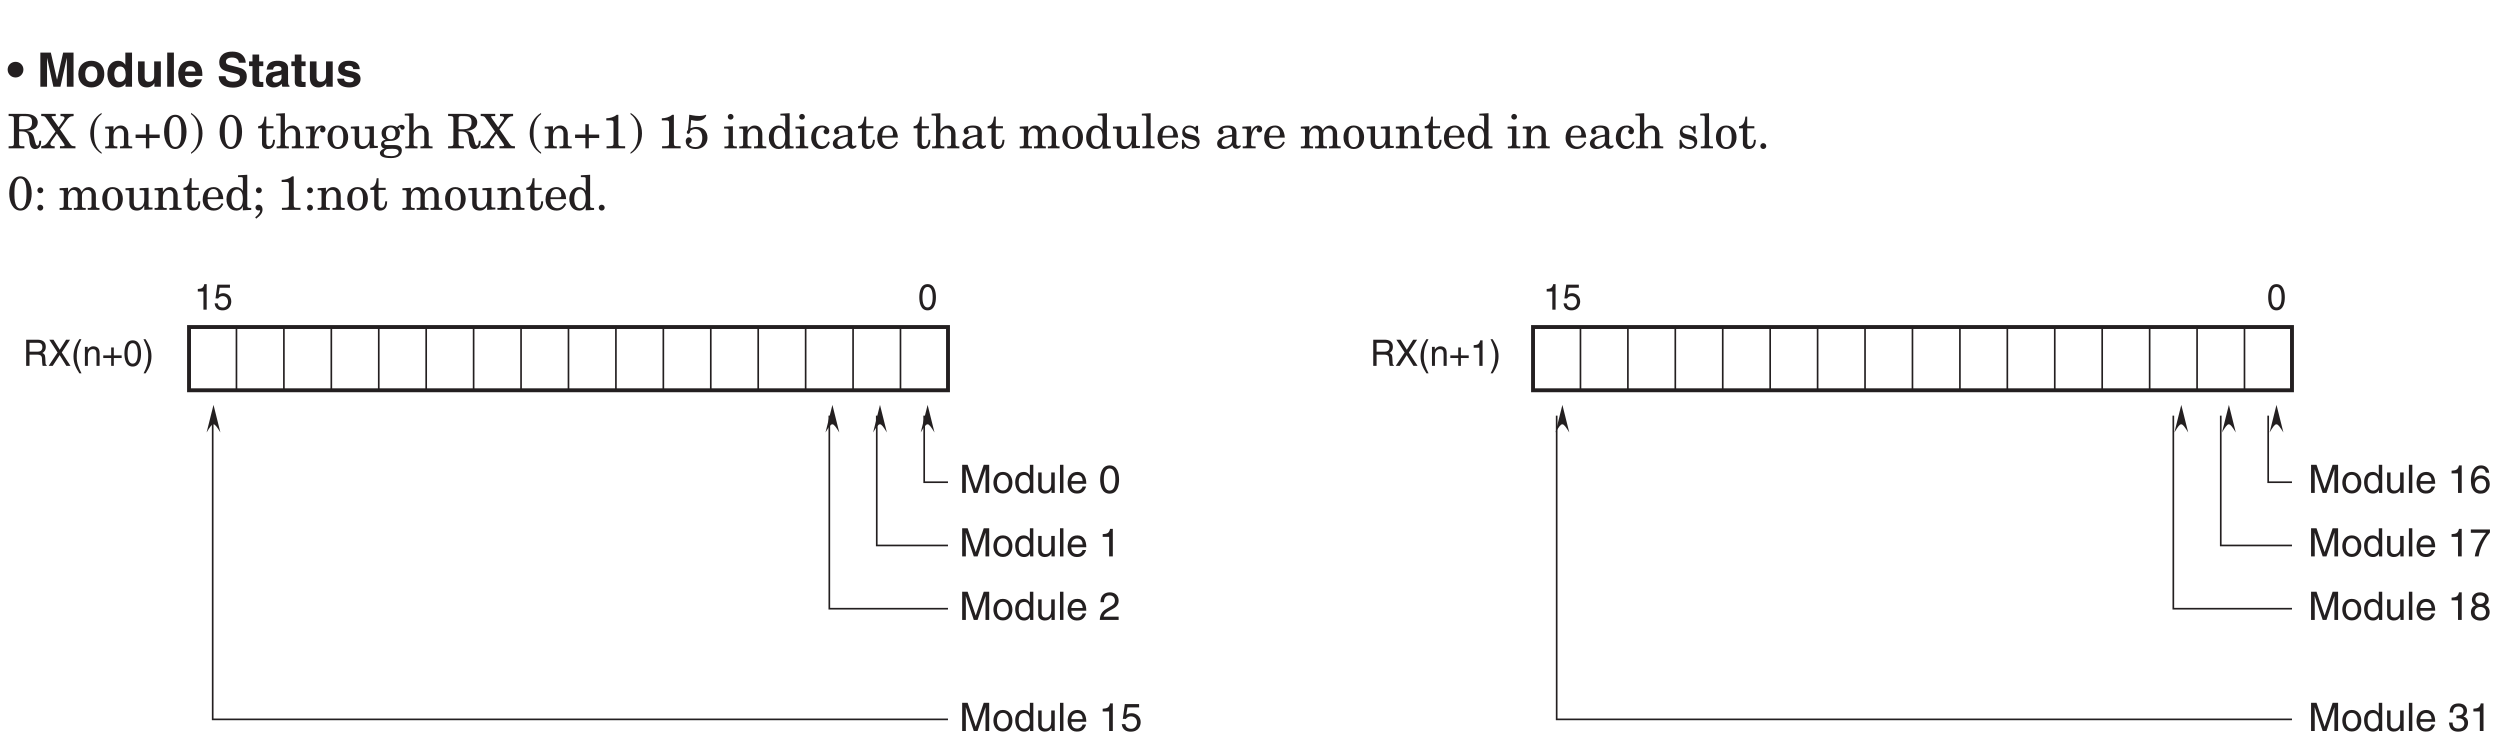 <?xml version="1.0" encoding="UTF-8"?>
<svg xmlns="http://www.w3.org/2000/svg" xmlns:xlink="http://www.w3.org/1999/xlink" width="443.72pt" height="132.15pt" viewBox="0 0 443.72 132.15" version="1.2">
<defs>
<g>
<symbol overflow="visible" id="glyph0-0">
<path style="stroke:none;" d="M 0 0 L 3.078 0 L 3.078 -4.516 L 0 -4.516 Z M 1.531 -2.547 L 0.484 -4.188 L 2.578 -4.188 Z M 1.719 -2.266 L 2.766 -3.906 L 2.766 -0.609 Z M 0.484 -0.328 L 1.531 -1.969 L 2.578 -0.328 Z M 0.312 -3.906 L 1.344 -2.266 L 0.312 -0.609 Z M 0.312 -3.906 "/>
</symbol>
<symbol overflow="visible" id="glyph0-1">
<path style="stroke:none;" d="M 2.203 -4.531 L 1.781 -4.531 C 1.609 -3.797 1.312 -3.719 0.625 -3.672 L 0.625 -3.219 L 1.625 -3.219 L 1.625 0 L 2.203 0 Z M 2.203 -4.531 "/>
</symbol>
<symbol overflow="visible" id="glyph0-2">
<path style="stroke:none;" d="M 1.094 -3.891 L 2.922 -3.891 L 2.922 -4.438 L 0.688 -4.438 L 0.359 -2 L 0.828 -1.984 C 1.031 -2.266 1.312 -2.406 1.625 -2.406 C 2.156 -2.406 2.578 -2.062 2.578 -1.406 C 2.578 -0.844 2.234 -0.375 1.672 -0.375 C 1.188 -0.375 0.812 -0.594 0.75 -1.125 L 0.203 -1.125 C 0.297 -0.109 1.031 0.125 1.594 0.125 C 2.938 0.125 3.156 -0.969 3.156 -1.469 C 3.156 -2.406 2.438 -2.922 1.734 -2.922 C 1.344 -2.922 1.094 -2.781 0.906 -2.641 Z M 1.094 -3.891 "/>
</symbol>
<symbol overflow="visible" id="glyph0-3">
<path style="stroke:none;" d="M 2.609 -2.203 C 2.609 -1.078 2.328 -0.391 1.703 -0.391 C 1.094 -0.391 0.797 -1.078 0.797 -2.203 C 0.797 -3.344 1.094 -4.031 1.703 -4.031 C 2.328 -4.031 2.609 -3.344 2.609 -2.203 Z M 3.188 -2.203 C 3.188 -3.156 2.953 -4.531 1.703 -4.531 C 0.469 -4.531 0.234 -3.156 0.234 -2.203 C 0.234 -1.266 0.469 0.125 1.703 0.125 C 2.953 0.125 3.188 -1.266 3.188 -2.203 Z M 3.188 -2.203 "/>
</symbol>
<symbol overflow="visible" id="glyph0-4">
<path style="stroke:none;" d="M 1.141 -1.984 L 2.578 -1.984 C 3.297 -1.984 3.359 -1.547 3.359 -1.156 C 3.359 -0.984 3.391 -0.281 3.469 0 L 4.203 0 L 4.203 -0.109 C 4.016 -0.219 3.984 -0.312 3.984 -0.562 L 3.938 -1.406 C 3.922 -2.047 3.672 -2.172 3.422 -2.281 C 3.703 -2.453 4.031 -2.703 4.031 -3.391 C 4.031 -4.375 3.297 -4.641 2.578 -4.641 L 0.547 -4.641 L 0.547 0 L 1.141 0 Z M 1.141 -4.094 L 2.625 -4.094 C 2.922 -4.094 3.422 -4.047 3.422 -3.328 C 3.422 -2.641 2.953 -2.516 2.516 -2.516 L 1.141 -2.516 Z M 1.141 -4.094 "/>
</symbol>
<symbol overflow="visible" id="glyph0-5">
<path style="stroke:none;" d="M 2.438 -2.375 L 3.906 -4.641 L 3.203 -4.641 L 2.078 -2.859 L 0.969 -4.641 L 0.219 -4.641 L 1.688 -2.375 L 0.109 0 L 0.828 0 L 2.062 -1.906 L 3.25 0 L 3.984 0 Z M 2.438 -2.375 "/>
</symbol>
<symbol overflow="visible" id="glyph0-6">
<path style="stroke:none;" d="M 1.453 -4.734 C 0.797 -3.734 0.422 -2.812 0.422 -1.688 C 0.422 -0.484 0.828 0.328 1.469 1.328 L 1.844 1.328 C 1.344 0.328 1 -0.469 1 -1.531 C 1 -3.078 1.312 -3.703 1.828 -4.734 Z M 1.453 -4.734 "/>
</symbol>
<symbol overflow="visible" id="glyph0-7">
<path style="stroke:none;" d="M 3.016 -2.297 C 3.016 -3.266 2.391 -3.469 1.891 -3.469 C 1.344 -3.469 1.031 -3.078 0.922 -2.891 L 0.906 -2.891 L 0.906 -3.375 L 0.406 -3.375 L 0.406 0 L 0.938 0 L 0.938 -1.844 C 0.938 -2.75 1.484 -2.969 1.781 -2.969 C 2.312 -2.969 2.469 -2.672 2.469 -2.078 L 2.469 0 L 3.016 0 Z M 3.016 -2.297 "/>
</symbol>
<symbol overflow="visible" id="glyph0-8">
<path style="stroke:none;" d="M 0.594 1.328 C 1.25 0.344 1.625 -0.578 1.625 -1.703 C 1.625 -2.922 1.203 -3.719 0.578 -4.734 L 0.203 -4.734 C 0.703 -3.719 1.047 -2.922 1.047 -1.859 C 1.047 -0.312 0.734 0.297 0.219 1.328 Z M 0.594 1.328 "/>
</symbol>
<symbol overflow="visible" id="glyph1-0">
<path style="stroke:none;" d="M 0 0 L 3.484 0 L 3.484 -4.875 L 0 -4.875 Z M 1.734 -2.75 L 0.562 -4.516 L 2.922 -4.516 Z M 1.953 -2.438 L 3.125 -4.203 L 3.125 -0.656 Z M 0.562 -0.344 L 1.734 -2.125 L 2.922 -0.344 Z M 0.344 -4.203 L 1.531 -2.438 L 0.344 -0.656 Z M 0.344 -4.203 "/>
</symbol>
<symbol overflow="visible" id="glyph1-1">
<path style="stroke:none;" d="M 5.297 0 L 5.297 -5 L 4.328 -5 L 2.906 -0.766 L 1.469 -5 L 0.5 -5 L 0.5 0 L 1.156 0 L 1.156 -2.953 C 1.156 -3.094 1.141 -3.734 1.141 -4.188 L 1.156 -4.188 L 2.562 0 L 3.234 0 L 4.641 -4.188 L 4.656 -4.188 C 4.656 -3.734 4.641 -3.094 4.641 -2.953 L 4.641 0 Z M 5.297 0 "/>
</symbol>
<symbol overflow="visible" id="glyph1-2">
<path style="stroke:none;" d="M 0.25 -1.828 C 0.25 -0.891 0.766 0.094 1.938 0.094 C 3.094 0.094 3.625 -0.891 3.625 -1.828 C 3.625 -2.766 3.094 -3.734 1.938 -3.734 C 0.766 -3.734 0.25 -2.766 0.25 -1.828 Z M 0.875 -1.828 C 0.875 -2.312 1.062 -3.219 1.938 -3.219 C 2.812 -3.219 2.984 -2.312 2.984 -1.828 C 2.984 -1.328 2.812 -0.438 1.938 -0.438 C 1.062 -0.438 0.875 -1.328 0.875 -1.828 Z M 0.875 -1.828 "/>
</symbol>
<symbol overflow="visible" id="glyph1-3">
<path style="stroke:none;" d="M 3.469 -5 L 2.859 -5 L 2.859 -3.172 L 2.844 -3.125 C 2.703 -3.328 2.422 -3.734 1.766 -3.734 C 0.797 -3.734 0.25 -2.953 0.25 -1.922 C 0.25 -1.062 0.609 0.109 1.844 0.109 C 2.203 0.109 2.609 0 2.875 -0.5 L 2.891 -0.5 L 2.891 0 L 3.469 0 Z M 0.875 -1.828 C 0.875 -2.297 0.922 -3.188 1.875 -3.188 C 2.75 -3.188 2.844 -2.234 2.844 -1.641 C 2.844 -0.688 2.25 -0.422 1.859 -0.422 C 1.188 -0.422 0.875 -1.031 0.875 -1.828 Z M 0.875 -1.828 "/>
</symbol>
<symbol overflow="visible" id="glyph1-4">
<path style="stroke:none;" d="M 3.406 0 L 3.406 -3.641 L 2.781 -3.641 L 2.781 -1.641 C 2.781 -1.109 2.562 -0.422 1.781 -0.422 C 1.391 -0.422 1.078 -0.625 1.078 -1.219 L 1.078 -3.641 L 0.469 -3.641 L 0.469 -1.016 C 0.469 -0.156 1.125 0.109 1.656 0.109 C 2.234 0.109 2.547 -0.125 2.812 -0.547 L 2.828 -0.531 L 2.828 0 Z M 3.406 0 "/>
</symbol>
<symbol overflow="visible" id="glyph1-5">
<path style="stroke:none;" d="M 1.078 -5 L 0.469 -5 L 0.469 0 L 1.078 0 Z M 1.078 -5 "/>
</symbol>
<symbol overflow="visible" id="glyph1-6">
<path style="stroke:none;" d="M 2.922 -1.141 C 2.906 -0.875 2.562 -0.422 1.984 -0.422 C 1.281 -0.422 0.938 -0.859 0.938 -1.625 L 3.594 -1.625 C 3.594 -2.906 3.078 -3.734 2.016 -3.734 C 0.828 -3.734 0.281 -2.844 0.281 -1.719 C 0.281 -0.672 0.891 0.109 1.906 0.109 C 2.484 0.109 2.719 -0.031 2.891 -0.141 C 3.344 -0.453 3.516 -0.969 3.547 -1.141 Z M 0.938 -2.109 C 0.938 -2.672 1.375 -3.188 1.938 -3.188 C 2.688 -3.188 2.922 -2.672 2.953 -2.109 Z M 0.938 -2.109 "/>
</symbol>
<symbol overflow="visible" id="glyph1-7">
<path style="stroke:none;" d=""/>
</symbol>
<symbol overflow="visible" id="glyph1-8">
<path style="stroke:none;" d="M 2.953 -2.375 C 2.953 -1.156 2.641 -0.422 1.938 -0.422 C 1.234 -0.422 0.906 -1.156 0.906 -2.375 C 0.906 -3.609 1.234 -4.344 1.938 -4.344 C 2.641 -4.344 2.953 -3.609 2.953 -2.375 Z M 3.609 -2.375 C 3.609 -3.391 3.344 -4.891 1.938 -4.891 C 0.531 -4.891 0.25 -3.391 0.25 -2.375 C 0.25 -1.359 0.531 0.125 1.938 0.125 C 3.344 0.125 3.609 -1.359 3.609 -2.375 Z M 3.609 -2.375 "/>
</symbol>
<symbol overflow="visible" id="glyph1-9">
<path style="stroke:none;" d="M 2.5 -4.891 L 2.016 -4.891 C 1.828 -4.094 1.5 -4.016 0.703 -3.953 L 0.703 -3.469 L 1.844 -3.469 L 1.844 0 L 2.5 0 Z M 2.5 -4.891 "/>
</symbol>
<symbol overflow="visible" id="glyph1-10">
<path style="stroke:none;" d="M 0.922 -3.141 C 0.938 -3.484 0.984 -4.344 1.906 -4.344 C 2.625 -4.344 2.875 -3.844 2.875 -3.453 C 2.875 -2.812 2.5 -2.609 1.969 -2.312 L 1.328 -1.938 C 0.672 -1.562 0.219 -1.016 0.188 0 L 3.531 0 L 3.531 -0.578 L 0.875 -0.578 C 0.891 -0.766 1.047 -1.141 1.703 -1.516 L 2.219 -1.797 C 2.953 -2.188 3.531 -2.547 3.531 -3.422 C 3.531 -4.344 2.844 -4.891 2 -4.891 C 1.469 -4.891 0.312 -4.734 0.312 -3.141 Z M 0.922 -3.141 "/>
</symbol>
<symbol overflow="visible" id="glyph1-11">
<path style="stroke:none;" d="M 1.234 -4.188 L 3.297 -4.188 L 3.297 -4.781 L 0.766 -4.781 L 0.406 -2.156 L 0.938 -2.141 C 1.156 -2.438 1.484 -2.594 1.828 -2.594 C 2.438 -2.594 2.922 -2.219 2.922 -1.516 C 2.922 -0.906 2.531 -0.391 1.891 -0.391 C 1.344 -0.391 0.922 -0.641 0.859 -1.219 L 0.219 -1.219 C 0.344 -0.125 1.156 0.125 1.797 0.125 C 3.328 0.125 3.578 -1.047 3.578 -1.578 C 3.578 -2.594 2.766 -3.156 1.969 -3.156 C 1.531 -3.156 1.234 -3 1.016 -2.844 Z M 1.234 -4.188 "/>
</symbol>
<symbol overflow="visible" id="glyph1-12">
<path style="stroke:none;" d="M 3.5 -3.594 C 3.438 -4.578 2.641 -4.891 2.078 -4.891 C 0.609 -4.891 0.266 -3.344 0.266 -2.281 C 0.266 -1.641 0.344 -1.031 0.641 -0.578 C 0.984 -0.031 1.516 0.125 1.891 0.125 C 2.594 0.125 2.875 -0.062 3.141 -0.344 C 3.469 -0.703 3.609 -1.062 3.609 -1.562 C 3.609 -2.734 2.672 -3.109 2.078 -3.109 C 1.406 -3.109 1.062 -2.781 0.906 -2.516 L 0.891 -2.531 C 0.891 -3.047 1.094 -4.344 2.062 -4.344 C 2.594 -4.344 2.828 -4.016 2.906 -3.594 Z M 0.984 -1.5 C 0.984 -2.078 1.312 -2.562 1.984 -2.562 C 2.734 -2.562 2.969 -1.969 2.969 -1.531 C 2.969 -0.875 2.594 -0.422 2.016 -0.422 C 1.297 -0.422 0.984 -0.984 0.984 -1.5 Z M 0.984 -1.5 "/>
</symbol>
<symbol overflow="visible" id="glyph1-13">
<path style="stroke:none;" d="M 0.25 -4.188 L 2.953 -4.188 C 2.016 -3.094 1.125 -1.344 0.953 0 L 1.625 0 C 1.984 -2.188 3.156 -3.734 3.641 -4.25 L 3.641 -4.781 L 0.25 -4.781 Z M 0.25 -4.188 "/>
</symbol>
<symbol overflow="visible" id="glyph1-14">
<path style="stroke:none;" d="M 3.422 -3.625 C 3.422 -4.203 3 -4.891 1.906 -4.891 C 0.75 -4.891 0.438 -4.047 0.438 -3.547 C 0.438 -3.094 0.672 -2.75 1.094 -2.594 C 0.578 -2.391 0.266 -2 0.266 -1.406 C 0.266 -1.172 0.266 -0.641 0.766 -0.25 C 1.156 0.062 1.672 0.125 1.938 0.125 C 3.094 0.125 3.594 -0.625 3.594 -1.406 C 3.594 -1.781 3.453 -2.328 2.797 -2.594 C 3.016 -2.719 3.422 -2.922 3.422 -3.625 Z M 1.922 -2.297 C 2.484 -2.297 2.938 -2 2.938 -1.344 C 2.938 -0.578 2.406 -0.422 1.953 -0.422 C 1.109 -0.422 0.922 -1 0.922 -1.391 C 0.922 -1.844 1.234 -2.297 1.922 -2.297 Z M 1.922 -2.828 C 1.469 -2.828 1.062 -3.109 1.062 -3.578 C 1.062 -3.891 1.219 -4.344 1.875 -4.344 C 2.594 -4.344 2.781 -3.906 2.781 -3.609 C 2.781 -3.156 2.453 -2.828 1.922 -2.828 Z M 1.922 -2.828 "/>
</symbol>
<symbol overflow="visible" id="glyph1-15">
<path style="stroke:none;" d="M 1.562 -2.25 C 1.641 -2.25 1.75 -2.266 1.828 -2.266 C 2.25 -2.266 2.969 -2.188 2.969 -1.359 C 2.969 -0.797 2.531 -0.422 1.906 -0.422 C 1 -0.422 0.891 -1.031 0.875 -1.5 L 0.234 -1.5 C 0.281 -0.938 0.422 -0.375 0.969 -0.078 C 1.203 0.047 1.516 0.125 1.875 0.125 C 3.109 0.125 3.625 -0.641 3.625 -1.438 C 3.625 -2.094 3.281 -2.422 2.812 -2.578 L 2.812 -2.594 C 3.078 -2.672 3.438 -2.969 3.438 -3.609 C 3.438 -4.344 2.875 -4.891 1.938 -4.891 C 0.641 -4.891 0.359 -4 0.359 -3.281 L 0.953 -3.281 C 0.984 -3.625 1.031 -4.344 1.906 -4.344 C 2.641 -4.344 2.812 -3.859 2.812 -3.562 C 2.812 -2.953 2.344 -2.766 1.875 -2.766 C 1.766 -2.766 1.656 -2.781 1.562 -2.781 Z M 1.562 -2.25 "/>
</symbol>
<symbol overflow="visible" id="glyph2-0">
<path style="stroke:none;" d="M 0 0 L 3.219 0 L 3.219 -4.516 L 0 -4.516 Z M 1.609 -2.547 L 0.516 -4.188 L 2.703 -4.188 Z M 1.812 -2.266 L 2.906 -3.906 L 2.906 -0.609 Z M 0.516 -0.328 L 1.609 -1.969 L 2.703 -0.328 Z M 0.328 -3.906 L 1.422 -2.266 L 0.328 -0.609 Z M 0.328 -3.906 "/>
</symbol>
<symbol overflow="visible" id="glyph2-1">
<path style="stroke:none;" d="M 1.656 -1.859 L 0.25 -1.859 L 0.25 -1.391 L 1.656 -1.391 L 1.656 0 L 2.125 0 L 2.125 -1.391 L 3.516 -1.391 L 3.516 -1.859 L 2.125 -1.859 L 2.125 -3.266 L 1.656 -3.266 Z M 1.656 -1.859 "/>
</symbol>
<symbol overflow="visible" id="glyph3-0">
<path style="stroke:none;" d="M 0 0 L 4.234 0 L 4.234 -5.922 L 0 -5.922 Z M 2.109 -3.344 L 0.672 -5.5 L 3.547 -5.5 Z M 2.359 -2.953 L 3.797 -5.109 L 3.797 -0.797 Z M 0.672 -0.422 L 2.109 -2.578 L 3.547 -0.422 Z M 0.422 -5.109 L 1.859 -2.953 L 0.422 -0.797 Z M 0.422 -5.109 "/>
</symbol>
<symbol overflow="visible" id="glyph3-1">
<path style="stroke:none;" d="M 0.078 -3.047 C 0.078 -2.25 0.703 -1.641 1.484 -1.641 C 2.25 -1.641 2.875 -2.25 2.875 -3.047 C 2.875 -3.828 2.25 -4.422 1.484 -4.422 C 0.703 -4.422 0.078 -3.828 0.078 -3.047 Z M 0.078 -3.047 "/>
</symbol>
<symbol overflow="visible" id="glyph3-2">
<path style="stroke:none;" d=""/>
</symbol>
<symbol overflow="visible" id="glyph3-3">
<path style="stroke:none;" d="M 6.469 -6.062 L 4.625 -6.062 L 3.547 -1.281 L 3.531 -1.281 L 2.438 -6.062 L 0.578 -6.062 L 0.578 0 L 1.766 0 L 1.766 -5.078 L 1.781 -5.078 L 2.891 0 L 4.141 0 L 5.266 -5.078 L 5.281 -5.078 L 5.281 0 L 6.469 0 Z M 6.469 -6.062 "/>
</symbol>
<symbol overflow="visible" id="glyph3-4">
<path style="stroke:none;" d="M 4.891 -2.25 C 4.891 -3.875 3.797 -4.609 2.594 -4.609 C 1.375 -4.609 0.281 -3.875 0.281 -2.25 C 0.281 -0.625 1.375 0.125 2.594 0.125 C 3.797 0.125 4.891 -0.625 4.891 -2.25 Z M 3.672 -2.25 C 3.672 -1.672 3.5 -0.875 2.594 -0.875 C 1.672 -0.875 1.5 -1.672 1.5 -2.25 C 1.5 -2.828 1.672 -3.625 2.594 -3.625 C 3.5 -3.625 3.672 -2.828 3.672 -2.25 Z M 3.672 -2.25 "/>
</symbol>
<symbol overflow="visible" id="glyph3-5">
<path style="stroke:none;" d="M 4.656 -6.062 L 3.469 -6.062 L 3.469 -3.906 L 3.453 -3.906 C 3.266 -4.203 2.922 -4.609 2.156 -4.609 C 1.172 -4.609 0.281 -3.859 0.281 -2.297 C 0.281 -1.062 0.844 0.125 2.188 0.125 C 2.672 0.125 3.188 -0.062 3.484 -0.562 L 3.5 -0.562 L 3.5 0 L 4.656 0 Z M 1.5 -2.219 C 1.5 -2.922 1.766 -3.594 2.516 -3.594 C 3.328 -3.594 3.531 -2.859 3.531 -2.141 C 3.531 -1.484 3.234 -0.859 2.484 -0.859 C 1.719 -0.859 1.5 -1.688 1.5 -2.219 Z M 1.5 -2.219 "/>
</symbol>
<symbol overflow="visible" id="glyph3-6">
<path style="stroke:none;" d="M 4.609 -4.5 L 3.422 -4.5 L 3.422 -1.906 C 3.422 -1.094 2.906 -0.875 2.516 -0.875 C 2.141 -0.875 1.734 -1.016 1.734 -1.703 L 1.734 -4.5 L 0.562 -4.5 L 0.562 -1.531 C 0.562 -0.391 1.203 0.125 2.094 0.125 C 2.719 0.125 3.188 -0.156 3.453 -0.641 L 3.469 -0.641 L 3.469 0 L 4.609 0 Z M 4.609 -4.5 "/>
</symbol>
<symbol overflow="visible" id="glyph3-7">
<path style="stroke:none;" d="M 1.766 -6.062 L 0.578 -6.062 L 0.578 0 L 1.766 0 Z M 1.766 -6.062 "/>
</symbol>
<symbol overflow="visible" id="glyph3-8">
<path style="stroke:none;" d="M 3.188 -1.312 C 3.109 -1 2.766 -0.828 2.438 -0.828 C 1.484 -0.828 1.406 -1.594 1.375 -1.922 L 4.469 -1.922 L 4.469 -2.141 C 4.469 -4.188 3.234 -4.609 2.344 -4.609 C 0.375 -4.609 0.188 -2.875 0.188 -2.344 C 0.188 -0.484 1.172 0.125 2.438 0.125 C 3.203 0.125 4.094 -0.234 4.406 -1.312 Z M 1.406 -2.703 C 1.484 -3.281 1.781 -3.641 2.328 -3.641 C 2.719 -3.641 3.172 -3.422 3.25 -2.703 Z M 1.406 -2.703 "/>
</symbol>
<symbol overflow="visible" id="glyph3-9">
<path style="stroke:none;" d="M 0.328 -1.875 C 0.328 -1.109 0.703 0.156 2.922 0.156 C 3.453 0.156 5.312 0 5.312 -1.828 C 5.312 -2.922 4.562 -3.25 3.734 -3.453 L 2.25 -3.828 C 2 -3.875 1.609 -3.984 1.609 -4.453 C 1.609 -5 2.188 -5.188 2.656 -5.188 C 3.766 -5.188 3.875 -4.547 3.906 -4.266 L 5.125 -4.266 C 5.109 -5.016 4.609 -6.234 2.75 -6.234 C 0.781 -6.234 0.422 -5.031 0.422 -4.359 C 0.422 -3.031 1.375 -2.812 2.344 -2.578 L 3 -2.422 C 3.641 -2.281 4.094 -2.141 4.094 -1.672 C 4.094 -1.031 3.438 -0.891 2.828 -0.891 C 1.719 -0.891 1.562 -1.531 1.547 -1.875 Z M 0.328 -1.875 "/>
</symbol>
<symbol overflow="visible" id="glyph3-10">
<path style="stroke:none;" d="M 1.875 -5.719 L 0.688 -5.719 L 0.688 -4.5 L 0.078 -4.5 L 0.078 -3.656 L 0.688 -3.656 L 0.688 -0.922 C 0.688 -0.344 0.875 0.047 1.906 0.047 L 2.047 0.047 C 2.234 0.047 2.422 0.047 2.609 0.031 L 2.609 -0.859 C 2.531 -0.859 2.438 -0.844 2.359 -0.844 C 1.891 -0.844 1.875 -0.953 1.875 -1.203 L 1.875 -3.656 L 2.609 -3.656 L 2.609 -4.5 L 1.875 -4.5 Z M 1.875 -5.719 "/>
</symbol>
<symbol overflow="visible" id="glyph3-11">
<path style="stroke:none;" d="M 4.188 -3.312 C 4.188 -4.422 3.031 -4.609 2.406 -4.609 C 1.484 -4.609 0.531 -4.422 0.391 -3.047 L 1.531 -3.047 C 1.562 -3.312 1.672 -3.672 2.25 -3.672 C 2.562 -3.672 3.031 -3.641 3.031 -3.141 C 3.031 -2.891 2.812 -2.812 2.625 -2.797 L 1.562 -2.625 C 0.797 -2.516 0.25 -2.078 0.25 -1.188 C 0.25 -0.266 0.938 0.125 1.609 0.125 C 2.422 0.125 2.797 -0.25 3.062 -0.531 C 3.094 -0.281 3.109 -0.219 3.172 0 L 4.453 0 L 4.453 -0.172 C 4.312 -0.234 4.188 -0.344 4.188 -0.875 Z M 3.031 -1.609 C 3.031 -1.062 2.5 -0.734 1.984 -0.734 C 1.75 -0.734 1.422 -0.859 1.422 -1.266 C 1.422 -1.766 1.797 -1.875 2.234 -1.938 C 2.719 -2.016 2.922 -2.094 3.031 -2.188 Z M 3.031 -1.609 "/>
</symbol>
<symbol overflow="visible" id="glyph3-12">
<path style="stroke:none;" d="M 4.25 -3.125 C 4.156 -4.391 3.109 -4.609 2.234 -4.609 C 0.828 -4.609 0.422 -3.766 0.422 -3.109 C 0.422 -1.422 3.203 -2 3.203 -1.25 C 3.203 -1.078 3.062 -0.781 2.453 -0.781 C 1.703 -0.781 1.469 -1.062 1.469 -1.438 L 0.25 -1.438 C 0.281 -0.234 1.391 0.125 2.422 0.125 C 3.125 0.125 4.391 -0.125 4.391 -1.422 C 4.391 -3.078 1.578 -2.562 1.578 -3.281 C 1.578 -3.469 1.656 -3.719 2.297 -3.719 C 2.938 -3.719 3.047 -3.422 3.094 -3.125 Z M 4.25 -3.125 "/>
</symbol>
<symbol overflow="visible" id="glyph4-0">
<path style="stroke:none;" d="M 0 0 L 4.234 0 L 4.234 -5.922 L 0 -5.922 Z M 2.109 -3.344 L 0.672 -5.5 L 3.547 -5.5 Z M 2.359 -2.953 L 3.797 -5.109 L 3.797 -0.797 Z M 0.672 -0.422 L 2.109 -2.578 L 3.547 -0.422 Z M 0.422 -5.109 L 1.859 -2.953 L 0.422 -0.797 Z M 0.422 -5.109 "/>
</symbol>
<symbol overflow="visible" id="glyph4-1">
<path style="stroke:none;" d="M 2.109 -5.25 C 2.109 -5.641 2.203 -5.719 2.641 -5.719 C 3.484 -5.719 3.891 -5.688 4.125 -5.469 C 4.359 -5.266 4.406 -4.984 4.406 -4.594 C 4.406 -3.734 4.016 -3.375 2.75 -3.375 C 2.547 -3.375 2.344 -3.375 2.109 -3.391 Z M 0.25 -5.719 L 0.703 -5.719 C 1.047 -5.719 1.188 -5.625 1.188 -5.297 L 1.188 -0.812 C 1.188 -0.469 1.047 -0.375 0.703 -0.375 L 0.25 -0.375 L 0.25 0 L 3.047 0 L 3.047 -0.375 L 2.578 -0.375 C 2.25 -0.375 2.109 -0.469 2.109 -0.812 L 2.109 -3 L 2.578 -3 C 3.609 -3 3.859 -2.5 3.953 -1.359 C 4.047 -0.156 4.469 0.125 4.969 0.125 C 5.656 0.125 6.031 -0.328 6.031 -1.344 L 5.688 -1.344 C 5.656 -0.766 5.578 -0.484 5.359 -0.484 C 5.203 -0.484 5.094 -0.578 4.938 -1.172 L 4.75 -1.938 C 4.578 -2.625 4.156 -3.016 3.453 -3.078 L 3.453 -3.094 C 4.594 -3.141 5.422 -3.656 5.422 -4.594 C 5.422 -5.734 4.266 -6.109 3.328 -6.109 L 0.25 -6.109 Z M 0.25 -5.719 "/>
</symbol>
<symbol overflow="visible" id="glyph4-2">
<path style="stroke:none;" d="M 3.359 -5.719 C 3.875 -5.719 4.078 -5.625 4.078 -5.375 C 4.078 -5.297 4.062 -5.188 3.859 -4.906 L 3.031 -3.734 L 1.969 -5.25 C 1.812 -5.484 1.781 -5.531 1.781 -5.609 C 1.781 -5.703 1.859 -5.719 2.078 -5.719 L 2.516 -5.719 L 2.516 -6.109 L -0.062 -6.109 L -0.062 -5.719 L 0.125 -5.719 C 0.453 -5.719 0.594 -5.656 0.766 -5.422 L 2.469 -2.969 L 1.047 -1.016 C 0.75 -0.609 0.438 -0.422 -0.062 -0.375 L -0.062 0 L 2.328 0 L 2.328 -0.375 L 2.125 -0.375 C 1.734 -0.375 1.562 -0.531 1.562 -0.812 C 1.562 -0.906 1.625 -1.078 1.812 -1.344 L 2.719 -2.609 L 3.797 -1.078 C 3.969 -0.844 4.094 -0.625 4.094 -0.547 C 4.094 -0.406 3.953 -0.375 3.781 -0.375 L 3.266 -0.375 L 3.266 0 L 6.016 0 L 6.016 -0.375 L 5.891 -0.375 C 5.453 -0.375 5.312 -0.422 5.062 -0.781 L 3.266 -3.375 L 4.438 -4.984 C 4.797 -5.484 5.047 -5.703 5.688 -5.719 L 5.688 -6.109 L 3.359 -6.109 Z M 3.359 -5.719 "/>
</symbol>
<symbol overflow="visible" id="glyph4-3">
<path style="stroke:none;" d=""/>
</symbol>
<symbol overflow="visible" id="glyph4-4">
<path style="stroke:none;" d="M 2.359 0.734 C 1.25 -0.094 1.016 -1.25 1.016 -2.656 C 1.016 -4.062 1.25 -5.219 2.359 -6.047 L 2.359 -6.297 C 1.016 -5.453 0.344 -4.125 0.344 -2.656 C 0.344 -1.188 1.016 0.141 2.359 0.984 Z M 2.359 0.734 "/>
</symbol>
<symbol overflow="visible" id="glyph4-5">
<path style="stroke:none;" d="M 0.188 -3.5 L 0.469 -3.5 C 0.75 -3.5 0.875 -3.469 0.875 -3.266 L 0.875 -0.734 C 0.875 -0.438 0.766 -0.344 0.422 -0.344 L 0.188 -0.344 L 0.188 0 L 2.344 0 L 2.344 -0.344 L 2.109 -0.344 C 1.781 -0.344 1.656 -0.438 1.656 -0.734 L 1.656 -2.172 C 1.656 -3.047 2.141 -3.547 2.703 -3.547 C 3.188 -3.547 3.516 -3.219 3.516 -2.672 L 3.516 -0.734 C 3.516 -0.438 3.391 -0.344 3.047 -0.344 L 2.812 -0.344 L 2.812 0 L 4.984 0 L 4.984 -0.344 L 4.75 -0.344 C 4.406 -0.344 4.281 -0.438 4.281 -0.734 L 4.281 -2.531 C 4.281 -3.375 3.781 -4.047 2.938 -4.047 C 2.562 -4.047 2.047 -3.906 1.672 -3.203 L 1.656 -3.203 L 1.656 -3.922 L 0.188 -3.844 Z M 0.188 -3.5 "/>
</symbol>
<symbol overflow="visible" id="glyph4-6">
<path style="stroke:none;" d="M 2.25 -2.438 L 0.422 -2.438 L 0.422 -1.828 L 2.25 -1.828 L 2.25 0 L 2.859 0 L 2.859 -1.828 L 4.703 -1.828 L 4.703 -2.438 L 2.859 -2.438 L 2.859 -4.281 L 2.25 -4.281 Z M 2.25 -2.438 "/>
</symbol>
<symbol overflow="visible" id="glyph4-7">
<path style="stroke:none;" d="M 0.359 -2.922 C 0.359 -1.391 1.016 0.125 2.344 0.125 C 3.688 0.125 4.344 -1.391 4.344 -2.922 C 4.344 -4.438 3.688 -5.953 2.344 -5.953 C 1.016 -5.953 0.359 -4.438 0.359 -2.922 Z M 1.281 -3.172 C 1.281 -4.984 1.75 -5.578 2.344 -5.578 C 2.953 -5.578 3.422 -4.984 3.422 -3.172 L 3.422 -2.656 C 3.422 -0.844 2.953 -0.25 2.344 -0.25 C 1.75 -0.25 1.281 -0.844 1.281 -2.656 Z M 1.281 -3.172 "/>
</symbol>
<symbol overflow="visible" id="glyph4-8">
<path style="stroke:none;" d="M 0.453 -6.047 C 1.562 -5.219 1.797 -4.062 1.797 -2.656 C 1.797 -1.25 1.562 -0.094 0.453 0.734 L 0.453 0.984 C 1.797 0.141 2.484 -1.188 2.484 -2.656 C 2.484 -4.125 1.797 -5.453 0.453 -6.297 Z M 0.453 -6.047 "/>
</symbol>
<symbol overflow="visible" id="glyph4-9">
<path style="stroke:none;" d="M 0.156 -3.547 L 0.844 -3.547 L 0.844 -0.781 C 0.844 -0.25 1.297 0.125 1.844 0.125 C 2.75 0.125 3.125 -0.469 3.141 -1.516 L 2.797 -1.516 C 2.797 -1.094 2.672 -0.375 2.141 -0.375 C 1.75 -0.375 1.609 -0.609 1.609 -1.031 L 1.609 -3.547 L 2.875 -3.547 L 2.875 -3.922 L 1.609 -3.922 L 1.609 -5.625 L 1.281 -5.625 C 1.219 -4.922 1.047 -3.984 0.156 -3.922 Z M 0.156 -3.547 "/>
</symbol>
<symbol overflow="visible" id="glyph4-10">
<path style="stroke:none;" d="M 2.844 0 L 5 0 L 5 -0.344 L 4.766 -0.344 C 4.422 -0.344 4.312 -0.438 4.312 -0.734 L 4.312 -2.531 C 4.312 -3.375 3.812 -4.047 3.016 -4.047 C 2.531 -4.047 1.984 -3.844 1.641 -3.203 L 1.625 -3.203 L 1.625 -6.234 L 0.062 -6.141 L 0.062 -5.812 L 0.453 -5.812 C 0.734 -5.812 0.859 -5.781 0.859 -5.578 L 0.859 -0.734 C 0.859 -0.438 0.734 -0.344 0.391 -0.344 L 0.156 -0.344 L 0.156 0 L 2.328 0 L 2.328 -0.344 L 2.094 -0.344 C 1.75 -0.344 1.625 -0.438 1.625 -0.734 L 1.625 -2.344 C 1.625 -3.047 2.109 -3.547 2.75 -3.547 C 3.219 -3.547 3.531 -3.219 3.531 -2.672 L 3.531 -0.734 C 3.531 -0.438 3.422 -0.344 3.078 -0.344 L 2.844 -0.344 Z M 2.844 0 "/>
</symbol>
<symbol overflow="visible" id="glyph4-11">
<path style="stroke:none;" d="M 0.156 -3.5 L 0.547 -3.5 C 0.812 -3.5 0.953 -3.469 0.953 -3.266 L 0.953 -0.75 C 0.953 -0.422 0.812 -0.344 0.5 -0.344 L 0.219 -0.344 L 0.219 0 L 2.516 0 L 2.516 -0.344 L 2.219 -0.344 C 1.875 -0.344 1.719 -0.391 1.719 -0.609 L 1.719 -1.453 C 1.719 -2.141 2 -3.594 2.875 -3.672 L 2.906 -3.672 L 2.906 -3.656 C 2.734 -3.547 2.703 -3.422 2.703 -3.266 C 2.703 -3.031 2.875 -2.812 3.156 -2.812 C 3.5 -2.812 3.672 -3.062 3.672 -3.391 C 3.672 -3.781 3.375 -4.047 3 -4.047 C 2.25 -4.047 1.844 -3.359 1.734 -2.922 L 1.719 -2.922 L 1.719 -3.922 L 0.156 -3.844 Z M 0.156 -3.5 "/>
</symbol>
<symbol overflow="visible" id="glyph4-12">
<path style="stroke:none;" d="M 1.156 -1.969 C 1.156 -3.297 1.578 -3.703 2.109 -3.703 C 2.641 -3.703 3.078 -3.297 3.078 -1.969 C 3.078 -0.625 2.641 -0.219 2.109 -0.219 C 1.578 -0.219 1.156 -0.625 1.156 -1.969 Z M 0.281 -1.969 C 0.281 -0.797 0.953 0.125 2.109 0.125 C 3.266 0.125 3.938 -0.797 3.938 -1.969 C 3.938 -3.125 3.266 -4.047 2.109 -4.047 C 0.953 -4.047 0.281 -3.125 0.281 -1.969 Z M 0.281 -1.969 "/>
</symbol>
<symbol overflow="visible" id="glyph4-13">
<path style="stroke:none;" d="M 2.688 -3.5 L 3.109 -3.5 C 3.375 -3.5 3.516 -3.469 3.516 -3.266 L 3.516 -1.797 C 3.516 -0.984 3.172 -0.375 2.406 -0.375 C 1.875 -0.375 1.656 -0.656 1.656 -1.25 L 1.656 -3.922 L 0.188 -3.844 L 0.188 -3.5 L 0.469 -3.5 C 0.75 -3.5 0.875 -3.469 0.875 -3.266 L 0.875 -1.188 C 0.875 -0.328 1.375 0.125 2.219 0.125 C 2.781 0.125 3.234 -0.156 3.484 -0.719 L 3.516 -0.719 L 3.516 0 L 4.984 -0.078 L 4.984 -0.422 L 4.688 -0.422 C 4.406 -0.422 4.281 -0.453 4.281 -0.656 L 4.281 -3.922 L 2.688 -3.844 Z M 2.688 -3.5 "/>
</symbol>
<symbol overflow="visible" id="glyph4-14">
<path style="stroke:none;" d="M 1.469 -0.578 C 1.047 -0.578 0.953 -0.703 0.953 -0.953 C 0.953 -1.125 1.078 -1.312 2.047 -1.312 C 2.938 -1.312 3.734 -1.719 3.734 -2.703 C 3.734 -3 3.656 -3.312 3.422 -3.516 C 3.531 -3.641 3.641 -3.734 3.734 -3.734 C 3.875 -3.734 3.75 -3.312 4.234 -3.312 C 4.422 -3.312 4.578 -3.484 4.578 -3.719 C 4.578 -4.016 4.297 -4.172 4.031 -4.172 C 3.797 -4.172 3.484 -4.031 3.219 -3.734 C 2.891 -3.969 2.531 -4.047 2.125 -4.047 C 1.312 -4.047 0.484 -3.609 0.484 -2.703 C 0.484 -2.156 0.734 -1.75 1.219 -1.547 L 1.219 -1.531 C 0.594 -1.391 0.391 -1.062 0.391 -0.703 C 0.391 -0.297 0.625 -0.016 1.031 0.062 L 1.031 0.078 C 0.594 0.125 0.188 0.484 0.188 0.812 C 0.188 1.391 0.719 1.734 2.156 1.734 C 3.375 1.734 4.078 1.25 4.078 0.375 C 4.078 -0.219 3.672 -0.578 2.766 -0.578 Z M 2.953 -2.656 C 2.953 -1.891 2.562 -1.609 2.109 -1.609 C 1.656 -1.609 1.266 -1.891 1.266 -2.656 C 1.266 -3.438 1.656 -3.703 2.109 -3.703 C 2.562 -3.703 2.953 -3.438 2.953 -2.656 Z M 3.516 0.656 C 3.516 0.984 3.141 1.391 2.234 1.391 C 1.172 1.391 0.875 1.156 0.875 0.812 C 0.875 0.562 1.016 0.328 1.422 0.125 C 1.734 0.094 2.047 0.078 2.375 0.078 C 3.25 0.078 3.516 0.281 3.516 0.656 Z M 3.516 0.656 "/>
</symbol>
<symbol overflow="visible" id="glyph4-15">
<path style="stroke:none;" d="M 2.125 -0.844 C 2.125 -0.453 1.984 -0.375 1.297 -0.375 L 0.891 -0.375 L 0.891 0 L 4.188 0 L 4.188 -0.375 L 3.594 -0.375 C 3.047 -0.375 2.984 -0.453 2.984 -1.016 L 2.984 -5.953 L 2.688 -5.953 C 2.188 -5.516 1.5 -5.344 0.844 -5.328 L 0.844 -4.953 L 1.594 -4.953 C 2.047 -4.953 2.125 -4.875 2.125 -4.453 Z M 2.125 -0.844 "/>
</symbol>
<symbol overflow="visible" id="glyph4-16">
<path style="stroke:none;" d="M 1.359 -5.031 C 1.562 -4.969 2.047 -4.875 2.484 -4.875 C 3.688 -4.875 4.031 -5.75 4.031 -5.875 C 4.031 -5.938 4 -5.953 3.953 -5.953 C 3.922 -5.953 3.812 -5.906 3.625 -5.844 C 3.453 -5.797 3.172 -5.734 2.812 -5.734 C 2.344 -5.734 1.953 -5.797 1.656 -5.844 C 1.359 -5.906 1.172 -5.953 1.094 -5.953 L 1.016 -5.953 C 1 -5.125 0.891 -4.172 0.797 -3.281 C 0.656 -3.125 0.578 -2.953 0.578 -2.875 C 0.578 -2.719 0.672 -2.562 0.812 -2.562 C 1.016 -2.562 1.188 -2.75 1.188 -3.078 C 1.438 -3.312 1.781 -3.422 2.109 -3.422 C 3 -3.422 3.328 -2.656 3.328 -1.844 C 3.328 -1.062 3.031 -0.219 2.109 -0.219 C 1.453 -0.219 1 -0.5 1 -0.734 C 1 -0.984 1.469 -0.953 1.469 -1.469 C 1.469 -1.766 1.203 -1.953 0.953 -1.953 C 0.609 -1.953 0.391 -1.625 0.391 -1.312 C 0.391 -0.297 1.188 0.125 2.188 0.125 C 3.359 0.125 4.25 -0.672 4.25 -1.875 C 4.25 -3.047 3.453 -3.797 2.297 -3.797 C 1.922 -3.797 1.562 -3.688 1.219 -3.547 Z M 1.359 -5.031 "/>
</symbol>
<symbol overflow="visible" id="glyph4-17">
<path style="stroke:none;" d="M 0.156 -3.5 L 0.547 -3.5 C 0.812 -3.5 0.953 -3.469 0.953 -3.266 L 0.953 -0.75 C 0.953 -0.422 0.812 -0.344 0.5 -0.344 L 0.219 -0.344 L 0.219 0 L 2.422 0 L 2.422 -0.344 L 2.188 -0.344 C 1.844 -0.344 1.719 -0.438 1.719 -0.734 L 1.719 -3.922 L 0.156 -3.844 Z M 0.812 -5.594 C 0.812 -5.312 1.047 -5.094 1.312 -5.094 C 1.594 -5.094 1.828 -5.312 1.828 -5.594 C 1.828 -5.875 1.594 -6.109 1.312 -6.109 C 1.047 -6.109 0.812 -5.875 0.812 -5.594 Z M 0.812 -5.594 "/>
</symbol>
<symbol overflow="visible" id="glyph4-18">
<path style="stroke:none;" d="M 2.328 -5.812 L 2.797 -5.812 C 3.062 -5.812 3.188 -5.781 3.188 -5.578 L 3.188 -3.391 L 3.172 -3.391 C 2.938 -3.828 2.516 -4.047 2 -4.047 C 1.078 -4.047 0.281 -3.25 0.281 -1.906 C 0.281 -0.766 0.922 0.125 2.016 0.125 C 2.578 0.125 3 -0.141 3.172 -0.656 L 3.188 -0.656 L 3.188 0.078 L 4.672 0 L 4.672 -0.344 C 4.062 -0.344 3.969 -0.406 3.969 -0.781 L 3.969 -6.234 L 2.328 -6.141 Z M 3.188 -1.969 C 3.188 -0.797 2.781 -0.297 2.172 -0.297 C 1.578 -0.297 1.156 -0.797 1.156 -1.969 C 1.156 -3.125 1.578 -3.625 2.172 -3.625 C 2.781 -3.625 3.188 -3.125 3.188 -1.969 Z M 3.188 -1.969 "/>
</symbol>
<symbol overflow="visible" id="glyph4-19">
<path style="stroke:none;" d="M 3.297 -1.219 C 3.125 -0.781 2.828 -0.375 2.312 -0.375 C 1.516 -0.375 1.156 -1.016 1.156 -2.031 C 1.156 -3.016 1.562 -3.703 2.234 -3.703 C 2.5 -3.703 2.719 -3.594 2.719 -3.422 C 2.719 -3.297 2.484 -3.234 2.484 -2.953 C 2.484 -2.656 2.719 -2.5 3 -2.5 C 3.359 -2.5 3.5 -2.781 3.5 -3.109 C 3.5 -3.516 3.031 -4.047 2.234 -4.047 C 1.062 -4.047 0.281 -3.25 0.281 -1.828 C 0.281 -0.828 0.953 0.125 2.016 0.125 C 2.828 0.125 3.344 -0.312 3.594 -1.094 Z M 3.297 -1.219 "/>
</symbol>
<symbol overflow="visible" id="glyph4-20">
<path style="stroke:none;" d="M 3.031 -2.422 C 1.391 -2.203 0.375 -1.672 0.375 -0.875 C 0.375 -0.172 0.922 0.125 1.562 0.125 C 2.125 0.125 2.703 -0.094 3.078 -0.547 C 3.188 -0.141 3.391 0.078 3.828 0.078 C 4.266 0.078 4.578 -0.25 4.578 -0.375 C 4.578 -0.484 4.562 -0.531 4.469 -0.531 C 4.391 -0.531 4.328 -0.422 4.094 -0.422 C 3.906 -0.422 3.781 -0.656 3.781 -0.812 C 3.781 -1.125 3.812 -2.328 3.812 -2.75 C 3.812 -3.656 3.344 -4.047 2.25 -4.047 C 1.219 -4.047 0.594 -3.547 0.594 -3.016 C 0.594 -2.734 0.75 -2.484 1.047 -2.484 C 1.312 -2.484 1.516 -2.609 1.516 -2.906 C 1.516 -3.094 1.328 -3.281 1.328 -3.375 C 1.328 -3.5 1.562 -3.672 2.125 -3.672 C 2.797 -3.672 3.031 -3.422 3.031 -2.875 Z M 3.031 -1.406 C 3.031 -0.719 2.422 -0.297 1.906 -0.297 C 1.516 -0.297 1.188 -0.547 1.188 -0.953 C 1.188 -1.578 1.578 -1.891 3.031 -2.094 Z M 3.031 -1.406 "/>
</symbol>
<symbol overflow="visible" id="glyph4-21">
<path style="stroke:none;" d="M 3.938 -1.906 C 3.875 -3.156 3.25 -4.047 2.266 -4.047 C 1.062 -4.047 0.281 -3.25 0.281 -1.828 C 0.281 -0.672 1.062 0.125 2.219 0.125 C 3.062 0.125 3.594 -0.281 3.938 -1.047 L 3.656 -1.203 C 3.375 -0.656 3.016 -0.297 2.359 -0.297 C 1.703 -0.297 1.156 -0.797 1.156 -1.781 L 1.156 -1.906 Z M 1.156 -2.234 C 1.219 -3.156 1.516 -3.703 2.188 -3.703 C 2.734 -3.703 3.078 -3.281 3.078 -2.562 C 3.078 -2.297 3 -2.234 2.641 -2.234 Z M 1.156 -2.234 "/>
</symbol>
<symbol overflow="visible" id="glyph4-22">
<path style="stroke:none;" d="M 5.219 0 L 7.297 0 L 7.297 -0.344 L 7.125 -0.344 C 6.781 -0.344 6.656 -0.438 6.656 -0.734 L 6.656 -2.688 C 6.656 -3.516 5.969 -4.047 5.422 -4.047 C 4.906 -4.047 4.484 -3.812 4.109 -3.188 C 3.984 -3.672 3.562 -4.047 2.953 -4.047 C 2.625 -4.047 2.125 -3.906 1.734 -3.203 L 1.719 -3.203 L 1.719 -3.922 L 0.219 -3.844 L 0.219 -3.5 L 0.547 -3.5 C 0.812 -3.5 0.953 -3.469 0.953 -3.266 L 0.953 -0.734 C 0.953 -0.438 0.828 -0.344 0.484 -0.344 L 0.219 -0.344 L 0.219 0 L 2.391 0 L 2.391 -0.344 L 2.188 -0.344 C 1.844 -0.344 1.719 -0.438 1.719 -0.734 L 1.719 -2.172 C 1.719 -3.047 2.203 -3.547 2.609 -3.547 C 3.094 -3.547 3.422 -3.219 3.422 -2.672 L 3.422 -0.734 C 3.422 -0.438 3.297 -0.344 2.953 -0.344 L 2.75 -0.344 L 2.75 0 L 4.859 0 L 4.859 -0.344 L 4.656 -0.344 C 4.312 -0.344 4.188 -0.438 4.188 -0.734 L 4.188 -2.547 C 4.188 -3.141 4.625 -3.547 5.141 -3.547 C 5.625 -3.547 5.891 -3.219 5.891 -2.766 L 5.891 -0.734 C 5.891 -0.438 5.766 -0.344 5.422 -0.344 L 5.219 -0.344 Z M 5.219 0 "/>
</symbol>
<symbol overflow="visible" id="glyph4-23">
<path style="stroke:none;" d="M 0.156 -5.812 L 0.547 -5.812 C 0.812 -5.812 0.953 -5.781 0.953 -5.578 L 0.953 -0.734 C 0.953 -0.438 0.828 -0.344 0.484 -0.344 L 0.25 -0.344 L 0.25 0 L 2.422 0 L 2.422 -0.344 L 2.188 -0.344 C 1.844 -0.344 1.719 -0.438 1.719 -0.734 L 1.719 -6.234 L 0.156 -6.141 Z M 0.156 -5.812 "/>
</symbol>
<symbol overflow="visible" id="glyph4-24">
<path style="stroke:none;" d="M 2.719 -3.703 C 2.438 -3.938 2.062 -4.047 1.688 -4.047 C 0.969 -4.047 0.453 -3.594 0.453 -2.875 C 0.453 -2.297 0.672 -1.906 1.422 -1.734 L 2.078 -1.578 C 2.719 -1.422 3.016 -1.281 3.016 -0.859 C 3.016 -0.438 2.547 -0.219 2.172 -0.219 C 1.328 -0.219 0.891 -0.781 0.688 -1.516 L 0.391 -1.516 L 0.391 0.078 L 0.688 0.078 L 0.953 -0.281 C 1.281 0 1.719 0.125 2.141 0.125 C 2.922 0.125 3.531 -0.344 3.531 -1.172 C 3.531 -1.797 3.141 -2.188 2.516 -2.312 L 1.688 -2.5 C 1.141 -2.609 0.922 -2.797 0.922 -3.094 C 0.922 -3.516 1.328 -3.703 1.703 -3.703 C 2.391 -3.703 2.781 -3.234 2.953 -2.609 L 3.25 -2.609 L 3.25 -4 L 2.953 -4 Z M 2.719 -3.703 "/>
</symbol>
<symbol overflow="visible" id="glyph4-25">
<path style="stroke:none;" d="M 0.656 -0.391 C 0.656 -0.109 0.891 0.125 1.172 0.125 C 1.469 0.125 1.703 -0.109 1.703 -0.391 C 1.703 -0.688 1.469 -0.922 1.172 -0.922 C 0.891 -0.922 0.656 -0.688 0.656 -0.391 Z M 0.656 -0.391 "/>
</symbol>
<symbol overflow="visible" id="glyph4-26">
<path style="stroke:none;" d="M 0.656 -3.484 C 0.656 -3.188 0.891 -2.953 1.172 -2.953 C 1.469 -2.953 1.703 -3.188 1.703 -3.484 C 1.703 -3.766 1.469 -4 1.172 -4 C 0.891 -4 0.656 -3.766 0.656 -3.484 Z M 0.656 -0.391 C 0.656 -0.109 0.891 0.125 1.172 0.125 C 1.469 0.125 1.703 -0.109 1.703 -0.391 C 1.703 -0.688 1.469 -0.922 1.172 -0.922 C 0.891 -0.922 0.656 -0.688 0.656 -0.391 Z M 0.656 -0.391 "/>
</symbol>
<symbol overflow="visible" id="glyph4-27">
<path style="stroke:none;" d="M 0.703 1.562 C 1.531 0.953 1.828 0.484 1.828 -0.047 C 1.828 -0.594 1.531 -0.922 1.109 -0.922 C 0.828 -0.922 0.578 -0.688 0.578 -0.438 C 0.578 -0.094 0.797 0.094 1.109 0.094 C 1.156 0.094 1.203 0.078 1.25 0.078 C 1.281 0.062 1.312 0.062 1.344 0.062 C 1.375 0.062 1.406 0.094 1.406 0.156 C 1.406 0.438 1.047 0.922 0.531 1.312 Z M 0.656 -3.484 C 0.656 -3.188 0.891 -2.953 1.172 -2.953 C 1.469 -2.953 1.703 -3.188 1.703 -3.484 C 1.703 -3.766 1.469 -4 1.172 -4 C 0.891 -4 0.656 -3.766 0.656 -3.484 Z M 0.656 -3.484 "/>
</symbol>
</g>
<clipPath id="clip1">
  <path d="M 1.277 9 L 64 9 L 64 16 L 1.277 16 Z M 1.277 9 "/>
</clipPath>
<clipPath id="clip2">
  <path d="M 1.277 20 L 14 20 L 14 27 L 1.277 27 Z M 1.277 20 "/>
</clipPath>
<clipPath id="clip3">
  <path d="M 1.277 31 L 8 31 L 8 38 L 1.277 38 Z M 1.277 31 "/>
</clipPath>
</defs>
<g id="surface1">
<path style="fill:none;stroke-width:7;stroke-linecap:butt;stroke-linejoin:miter;stroke:rgb(13.73%,12.16%,12.549%);stroke-opacity:1;stroke-miterlimit:4;" d="M 325.975 626.629 L 1686.663 626.629 L 1686.663 740.01 L 325.975 740.01 Z M 325.975 626.629 " transform="matrix(0.099,0,0,-0.099,1.279,131.305)"/>
<path style="fill:none;stroke-width:3;stroke-linecap:butt;stroke-linejoin:miter;stroke:rgb(13.73%,12.16%,12.549%);stroke-opacity:1;stroke-miterlimit:4;" d="M 411.011 740.01 L 411.011 626.629 M 496.046 740.01 L 496.046 626.629 M 581.082 740.01 L 581.082 626.629 M 666.118 740.01 L 666.118 626.629 M 751.153 740.01 L 751.153 626.629 M 836.189 740.01 L 836.189 626.629 M 921.225 740.01 L 921.225 626.629 M 1006.26 740.01 L 1006.26 626.629 M 1091.296 740.01 L 1091.296 626.629 M 1176.332 740.01 L 1176.332 626.629 M 1261.367 740.01 L 1261.367 626.629 M 1346.403 740.01 L 1346.403 626.629 M 1431.438 740.01 L 1431.438 626.629 M 1516.474 740.01 L 1516.474 626.629 M 1601.47 740.01 L 1601.47 626.629 " transform="matrix(0.099,0,0,-0.099,1.279,131.305)"/>
<g style="fill:rgb(13.73%,12.16%,12.549%);fill-opacity:1;">
  <use xlink:href="#glyph0-1" x="34.481" y="54.96"/>
  <use xlink:href="#glyph0-2" x="37.893" y="54.96"/>
</g>
<g style="fill:rgb(13.73%,12.16%,12.549%);fill-opacity:1;">
  <use xlink:href="#glyph0-3" x="162.929" y="54.96"/>
</g>
<g style="fill:rgb(13.73%,12.16%,12.549%);fill-opacity:1;">
  <use xlink:href="#glyph1-1" x="170.273" y="87.493"/>
  <use xlink:href="#glyph1-2" x="176.067" y="87.493"/>
  <use xlink:href="#glyph1-3" x="179.934" y="87.493"/>
</g>
<g style="fill:rgb(13.73%,12.16%,12.549%);fill-opacity:1;">
  <use xlink:href="#glyph1-4" x="183.8" y="87.493"/>
  <use xlink:href="#glyph1-5" x="187.667" y="87.493"/>
  <use xlink:href="#glyph1-6" x="189.211" y="87.493"/>
  <use xlink:href="#glyph1-7" x="193.078" y="87.493"/>
</g>
<g style="fill:rgb(13.73%,12.16%,12.549%);fill-opacity:1;">
  <use xlink:href="#glyph1-8" x="195.013" y="87.493"/>
</g>
<g style="fill:rgb(13.73%,12.16%,12.549%);fill-opacity:1;">
  <use xlink:href="#glyph1-1" x="170.273" y="98.759"/>
  <use xlink:href="#glyph1-2" x="176.067" y="98.759"/>
  <use xlink:href="#glyph1-3" x="179.934" y="98.759"/>
</g>
<g style="fill:rgb(13.73%,12.16%,12.549%);fill-opacity:1;">
  <use xlink:href="#glyph1-4" x="183.8" y="98.759"/>
  <use xlink:href="#glyph1-5" x="187.667" y="98.759"/>
  <use xlink:href="#glyph1-6" x="189.211" y="98.759"/>
  <use xlink:href="#glyph1-7" x="193.078" y="98.759"/>
</g>
<g style="fill:rgb(13.73%,12.16%,12.549%);fill-opacity:1;">
  <use xlink:href="#glyph1-9" x="195.013" y="98.759"/>
</g>
<g style="fill:rgb(13.73%,12.16%,12.549%);fill-opacity:1;">
  <use xlink:href="#glyph1-1" x="170.273" y="110.025"/>
  <use xlink:href="#glyph1-2" x="176.067" y="110.025"/>
  <use xlink:href="#glyph1-3" x="179.934" y="110.025"/>
</g>
<g style="fill:rgb(13.73%,12.16%,12.549%);fill-opacity:1;">
  <use xlink:href="#glyph1-4" x="183.8" y="110.025"/>
  <use xlink:href="#glyph1-5" x="187.667" y="110.025"/>
  <use xlink:href="#glyph1-6" x="189.211" y="110.025"/>
  <use xlink:href="#glyph1-7" x="193.078" y="110.025"/>
</g>
<g style="fill:rgb(13.73%,12.16%,12.549%);fill-opacity:1;">
  <use xlink:href="#glyph1-10" x="195.013" y="110.025"/>
</g>
<g style="fill:rgb(13.73%,12.16%,12.549%);fill-opacity:1;">
  <use xlink:href="#glyph1-1" x="170.273" y="129.741"/>
  <use xlink:href="#glyph1-2" x="176.067" y="129.741"/>
  <use xlink:href="#glyph1-3" x="179.934" y="129.741"/>
</g>
<g style="fill:rgb(13.73%,12.16%,12.549%);fill-opacity:1;">
  <use xlink:href="#glyph1-4" x="183.8" y="129.741"/>
  <use xlink:href="#glyph1-5" x="187.667" y="129.741"/>
  <use xlink:href="#glyph1-6" x="189.211" y="129.741"/>
  <use xlink:href="#glyph1-7" x="193.078" y="129.741"/>
  <use xlink:href="#glyph1-9" x="195.012" y="129.741"/>
  <use xlink:href="#glyph1-11" x="198.879" y="129.741"/>
</g>
<path style="fill:none;stroke-width:3;stroke-linecap:butt;stroke-linejoin:miter;stroke:rgb(13.73%,12.16%,12.549%);stroke-opacity:1;stroke-miterlimit:4;" d="M 1643.969 581.143 L 1643.969 461.787 L 1686.624 461.787 " transform="matrix(0.099,0,0,-0.099,1.279,131.305)"/>
<path style=" stroke:none;fill-rule:nonzero;fill:rgb(13.73%,12.16%,12.549%);fill-opacity:1;" d="M 163.414 76.762 L 164.641 71.859 L 165.863 76.762 C 164.641 74.797 164.586 74.852 163.414 76.762 "/>
<path style="fill:none;stroke-width:3;stroke-linecap:butt;stroke-linejoin:miter;stroke:rgb(13.73%,12.16%,12.549%);stroke-opacity:1;stroke-miterlimit:4;" d="M 1558.933 581.143 L 1558.933 348.406 L 1686.624 348.406 " transform="matrix(0.099,0,0,-0.099,1.279,131.305)"/>
<path style=" stroke:none;fill-rule:nonzero;fill:rgb(13.73%,12.16%,12.549%);fill-opacity:1;" d="M 154.965 76.762 L 156.188 71.859 L 157.414 76.762 C 156.188 74.797 156.137 74.852 154.965 76.762 "/>
<path style="fill:none;stroke-width:3;stroke-linecap:butt;stroke-linejoin:miter;stroke:rgb(13.73%,12.16%,12.549%);stroke-opacity:1;stroke-miterlimit:4;" d="M 1473.897 581.143 L 1473.897 235.025 L 1686.624 235.025 " transform="matrix(0.099,0,0,-0.099,1.279,131.305)"/>
<path style=" stroke:none;fill-rule:nonzero;fill:rgb(13.73%,12.16%,12.549%);fill-opacity:1;" d="M 146.512 76.762 L 147.742 71.859 L 148.965 76.762 C 147.742 74.797 147.688 74.852 146.512 76.762 "/>
<path style="fill:none;stroke-width:3;stroke-linecap:butt;stroke-linejoin:miter;stroke:rgb(13.73%,12.16%,12.549%);stroke-opacity:1;stroke-miterlimit:4;" d="M 368.395 581.143 L 368.395 36.609 L 1686.624 36.609 " transform="matrix(0.099,0,0,-0.099,1.279,131.305)"/>
<path style=" stroke:none;fill-rule:nonzero;fill:rgb(13.73%,12.16%,12.549%);fill-opacity:1;" d="M 36.668 76.762 L 37.895 71.859 L 39.121 76.762 C 37.895 74.797 37.84 74.852 36.668 76.762 "/>
<path style="fill:none;stroke-width:7;stroke-linecap:butt;stroke-linejoin:miter;stroke:rgb(13.73%,12.16%,12.549%);stroke-opacity:1;stroke-miterlimit:4;" d="M 2735.515 626.629 L 4096.164 626.629 L 4096.164 740.01 L 2735.515 740.01 Z M 2735.515 626.629 " transform="matrix(0.099,0,0,-0.099,1.279,131.305)"/>
<path style="fill:none;stroke-width:3;stroke-linecap:butt;stroke-linejoin:miter;stroke:rgb(13.73%,12.16%,12.549%);stroke-opacity:1;stroke-miterlimit:4;" d="M 2820.551 740.01 L 2820.551 626.629 M 2905.586 740.01 L 2905.586 626.629 M 2990.583 740.01 L 2990.583 626.629 M 3075.618 740.01 L 3075.618 626.629 M 3160.654 740.01 L 3160.654 626.629 M 3245.69 740.01 L 3245.69 626.629 M 3330.725 740.01 L 3330.725 626.629 M 3415.761 740.01 L 3415.761 626.629 M 3500.836 740.01 L 3500.836 626.629 M 3585.832 740.01 L 3585.832 626.629 M 3670.868 740.01 L 3670.868 626.629 M 3755.903 740.01 L 3755.903 626.629 M 3840.978 740.01 L 3840.978 626.629 M 3926.014 740.01 L 3926.014 626.629 M 4011.01 740.01 L 4011.01 626.629 " transform="matrix(0.099,0,0,-0.099,1.279,131.305)"/>
<g style="fill:rgb(13.73%,12.16%,12.549%);fill-opacity:1;">
  <use xlink:href="#glyph0-1" x="273.893" y="54.96"/>
  <use xlink:href="#glyph0-2" x="277.305" y="54.96"/>
</g>
<g style="fill:rgb(13.73%,12.16%,12.549%);fill-opacity:1;">
  <use xlink:href="#glyph0-3" x="402.341" y="54.96"/>
</g>
<g style="fill:rgb(13.73%,12.16%,12.549%);fill-opacity:1;">
  <use xlink:href="#glyph1-1" x="409.685" y="87.493"/>
  <use xlink:href="#glyph1-2" x="415.479" y="87.493"/>
  <use xlink:href="#glyph1-3" x="419.346" y="87.493"/>
</g>
<g style="fill:rgb(13.73%,12.16%,12.549%);fill-opacity:1;">
  <use xlink:href="#glyph1-4" x="423.213" y="87.493"/>
  <use xlink:href="#glyph1-5" x="427.081" y="87.493"/>
  <use xlink:href="#glyph1-6" x="428.625" y="87.493"/>
</g>
<g style="fill:rgb(13.73%,12.16%,12.549%);fill-opacity:1;">
  <use xlink:href="#glyph1-7" x="432.492" y="87.493"/>
</g>
<g style="fill:rgb(13.73%,12.16%,12.549%);fill-opacity:1;">
  <use xlink:href="#glyph1-9" x="434.425" y="87.493"/>
</g>
<g style="fill:rgb(13.73%,12.16%,12.549%);fill-opacity:1;">
  <use xlink:href="#glyph1-12" x="438.293" y="87.493"/>
</g>
<g style="fill:rgb(13.73%,12.16%,12.549%);fill-opacity:1;">
  <use xlink:href="#glyph1-1" x="409.685" y="98.759"/>
  <use xlink:href="#glyph1-2" x="415.479" y="98.759"/>
  <use xlink:href="#glyph1-3" x="419.346" y="98.759"/>
</g>
<g style="fill:rgb(13.73%,12.16%,12.549%);fill-opacity:1;">
  <use xlink:href="#glyph1-4" x="423.213" y="98.759"/>
  <use xlink:href="#glyph1-5" x="427.081" y="98.759"/>
  <use xlink:href="#glyph1-6" x="428.625" y="98.759"/>
</g>
<g style="fill:rgb(13.73%,12.16%,12.549%);fill-opacity:1;">
  <use xlink:href="#glyph1-7" x="432.492" y="98.759"/>
</g>
<g style="fill:rgb(13.73%,12.16%,12.549%);fill-opacity:1;">
  <use xlink:href="#glyph1-9" x="434.425" y="98.759"/>
</g>
<g style="fill:rgb(13.73%,12.16%,12.549%);fill-opacity:1;">
  <use xlink:href="#glyph1-13" x="438.293" y="98.759"/>
</g>
<g style="fill:rgb(13.73%,12.16%,12.549%);fill-opacity:1;">
  <use xlink:href="#glyph1-1" x="409.685" y="110.025"/>
  <use xlink:href="#glyph1-2" x="415.479" y="110.025"/>
  <use xlink:href="#glyph1-3" x="419.346" y="110.025"/>
</g>
<g style="fill:rgb(13.73%,12.16%,12.549%);fill-opacity:1;">
  <use xlink:href="#glyph1-4" x="423.213" y="110.025"/>
  <use xlink:href="#glyph1-5" x="427.081" y="110.025"/>
  <use xlink:href="#glyph1-6" x="428.625" y="110.025"/>
</g>
<g style="fill:rgb(13.73%,12.16%,12.549%);fill-opacity:1;">
  <use xlink:href="#glyph1-7" x="432.492" y="110.025"/>
</g>
<g style="fill:rgb(13.73%,12.16%,12.549%);fill-opacity:1;">
  <use xlink:href="#glyph1-9" x="434.425" y="110.025"/>
</g>
<g style="fill:rgb(13.73%,12.16%,12.549%);fill-opacity:1;">
  <use xlink:href="#glyph1-14" x="438.293" y="110.025"/>
</g>
<g style="fill:rgb(13.73%,12.16%,12.549%);fill-opacity:1;">
  <use xlink:href="#glyph1-1" x="409.685" y="129.741"/>
  <use xlink:href="#glyph1-2" x="415.479" y="129.741"/>
  <use xlink:href="#glyph1-3" x="419.346" y="129.741"/>
</g>
<g style="fill:rgb(13.73%,12.16%,12.549%);fill-opacity:1;">
  <use xlink:href="#glyph1-4" x="423.213" y="129.741"/>
  <use xlink:href="#glyph1-5" x="427.081" y="129.741"/>
  <use xlink:href="#glyph1-6" x="428.625" y="129.741"/>
</g>
<g style="fill:rgb(13.73%,12.16%,12.549%);fill-opacity:1;">
  <use xlink:href="#glyph1-7" x="432.492" y="129.741"/>
</g>
<g style="fill:rgb(13.73%,12.16%,12.549%);fill-opacity:1;">
  <use xlink:href="#glyph1-15" x="434.425" y="129.741"/>
</g>
<g style="fill:rgb(13.73%,12.16%,12.549%);fill-opacity:1;">
  <use xlink:href="#glyph1-9" x="438.293" y="129.741"/>
</g>
<path style="fill:none;stroke-width:3;stroke-linecap:butt;stroke-linejoin:miter;stroke:rgb(13.73%,12.16%,12.549%);stroke-opacity:1;stroke-miterlimit:4;" d="M 4053.509 581.143 L 4053.509 461.787 L 4096.164 461.787 " transform="matrix(0.099,0,0,-0.099,1.279,131.305)"/>
<path style=" stroke:none;fill-rule:nonzero;fill:rgb(13.73%,12.16%,12.549%);fill-opacity:1;" d="M 402.824 76.762 L 404.051 71.859 L 405.277 76.762 C 404.051 74.797 403.996 74.852 402.824 76.762 "/>
<path style="fill:none;stroke-width:3;stroke-linecap:butt;stroke-linejoin:miter;stroke:rgb(13.73%,12.16%,12.549%);stroke-opacity:1;stroke-miterlimit:4;" d="M 3968.473 581.143 L 3968.473 348.406 L 4096.164 348.406 " transform="matrix(0.099,0,0,-0.099,1.279,131.305)"/>
<path style=" stroke:none;fill-rule:nonzero;fill:rgb(13.73%,12.16%,12.549%);fill-opacity:1;" d="M 394.375 76.762 L 395.602 71.859 L 396.828 76.762 C 395.602 74.797 395.547 74.852 394.375 76.762 "/>
<path style="fill:none;stroke-width:3;stroke-linecap:butt;stroke-linejoin:miter;stroke:rgb(13.73%,12.16%,12.549%);stroke-opacity:1;stroke-miterlimit:4;" d="M 3883.437 581.143 L 3883.437 235.025 L 4096.164 235.025 " transform="matrix(0.099,0,0,-0.099,1.279,131.305)"/>
<path style=" stroke:none;fill-rule:nonzero;fill:rgb(13.73%,12.16%,12.549%);fill-opacity:1;" d="M 385.926 76.762 L 387.152 71.859 L 388.379 76.762 C 387.152 74.797 387.098 74.852 385.926 76.762 "/>
<path style="fill:none;stroke-width:3;stroke-linecap:butt;stroke-linejoin:miter;stroke:rgb(13.73%,12.16%,12.549%);stroke-opacity:1;stroke-miterlimit:4;" d="M 2777.895 581.143 L 2777.895 36.609 L 4096.164 36.609 " transform="matrix(0.099,0,0,-0.099,1.279,131.305)"/>
<path style=" stroke:none;fill-rule:nonzero;fill:rgb(13.73%,12.16%,12.549%);fill-opacity:1;" d="M 276.082 76.762 L 277.305 71.859 L 278.531 76.762 C 277.305 74.797 277.25 74.852 276.082 76.762 "/>
<g style="fill:rgb(13.73%,12.16%,12.549%);fill-opacity:1;">
  <use xlink:href="#glyph0-4" x="4.097" y="64.936"/>
  <use xlink:href="#glyph0-5" x="8.527" y="64.936"/>
  <use xlink:href="#glyph0-6" x="12.62" y="64.936"/>
</g>
<g style="fill:rgb(13.73%,12.16%,12.549%);fill-opacity:1;">
  <use xlink:href="#glyph0-7" x="14.661" y="64.936"/>
</g>
<g style="fill:rgb(13.73%,12.16%,12.549%);fill-opacity:1;">
  <use xlink:href="#glyph2-1" x="18.076" y="64.936"/>
</g>
<g style="fill:rgb(13.73%,12.16%,12.549%);fill-opacity:1;">
  <use xlink:href="#glyph0-3" x="21.848" y="64.936"/>
  <use xlink:href="#glyph0-8" x="25.259" y="64.936"/>
</g>
<g style="fill:rgb(13.73%,12.16%,12.549%);fill-opacity:1;">
  <use xlink:href="#glyph0-4" x="243.187" y="64.936"/>
  <use xlink:href="#glyph0-5" x="247.617" y="64.936"/>
  <use xlink:href="#glyph0-6" x="251.709" y="64.936"/>
</g>
<g style="fill:rgb(13.73%,12.16%,12.549%);fill-opacity:1;">
  <use xlink:href="#glyph0-7" x="253.751" y="64.936"/>
</g>
<g style="fill:rgb(13.73%,12.16%,12.549%);fill-opacity:1;">
  <use xlink:href="#glyph2-1" x="257.165" y="64.936"/>
</g>
<g style="fill:rgb(13.73%,12.16%,12.549%);fill-opacity:1;">
  <use xlink:href="#glyph0-1" x="260.937" y="64.936"/>
  <use xlink:href="#glyph0-8" x="264.348" y="64.936"/>
</g>
<g clip-path="url(#clip1)" clip-rule="nonzero">
<g style="fill:rgb(13.73%,12.16%,12.549%);fill-opacity:1;">
  <use xlink:href="#glyph3-1" x="1.279" y="15.395"/>
  <use xlink:href="#glyph3-2" x="4.235" y="15.395"/>
  <use xlink:href="#glyph3-3" x="6.583" y="15.395"/>
  <use xlink:href="#glyph3-4" x="13.618" y="15.395"/>
  <use xlink:href="#glyph3-5" x="18.778" y="15.395"/>
  <use xlink:href="#glyph3-6" x="23.939" y="15.395"/>
  <use xlink:href="#glyph3-7" x="29.099" y="15.395"/>
  <use xlink:href="#glyph3-8" x="31.447" y="15.395"/>
  <use xlink:href="#glyph3-2" x="36.143" y="15.395"/>
  <use xlink:href="#glyph3-9" x="38.49" y="15.395"/>
  <use xlink:href="#glyph3-10" x="44.124" y="15.395"/>
  <use xlink:href="#glyph3-11" x="46.936" y="15.395"/>
  <use xlink:href="#glyph3-10" x="51.632" y="15.395"/>
  <use xlink:href="#glyph3-6" x="54.444" y="15.395"/>
  <use xlink:href="#glyph3-12" x="59.605" y="15.395"/>
</g>
</g>
<g clip-path="url(#clip2)" clip-rule="nonzero">
<g style="fill:rgb(13.73%,12.16%,12.549%);fill-opacity:1;">
  <use xlink:href="#glyph4-1" x="1.279" y="26.324"/>
  <use xlink:href="#glyph4-2" x="7.377" y="26.324"/>
</g>
</g>
<g style="fill:rgb(13.73%,12.16%,12.549%);fill-opacity:1;">
  <use xlink:href="#glyph4-3" x="13.323" y="26.324"/>
  <use xlink:href="#glyph4-4" x="15.671" y="26.324"/>
  <use xlink:href="#glyph4-5" x="18.483" y="26.324"/>
  <use xlink:href="#glyph4-6" x="23.643" y="26.324"/>
  <use xlink:href="#glyph4-7" x="28.761" y="26.324"/>
  <use xlink:href="#glyph4-8" x="33.457" y="26.324"/>
  <use xlink:href="#glyph4-3" x="36.27" y="26.324"/>
  <use xlink:href="#glyph4-7" x="38.618" y="26.324"/>
  <use xlink:href="#glyph4-3" x="43.313" y="26.324"/>
  <use xlink:href="#glyph4-9" x="45.661" y="26.324"/>
  <use xlink:href="#glyph4-10" x="48.947" y="26.324"/>
  <use xlink:href="#glyph4-11" x="54.107" y="26.324"/>
  <use xlink:href="#glyph4-12" x="57.857" y="26.324"/>
  <use xlink:href="#glyph4-13" x="62.08" y="26.324"/>
  <use xlink:href="#glyph4-14" x="67.24" y="26.324"/>
  <use xlink:href="#glyph4-10" x="71.775" y="26.324"/>
</g>
<g style="fill:rgb(13.73%,12.16%,12.549%);fill-opacity:1;">
  <use xlink:href="#glyph4-3" x="76.936" y="26.324"/>
  <use xlink:href="#glyph4-1" x="79.284" y="26.324"/>
  <use xlink:href="#glyph4-2" x="85.381" y="26.324"/>
</g>
<g style="fill:rgb(13.73%,12.16%,12.549%);fill-opacity:1;">
  <use xlink:href="#glyph4-3" x="91.327" y="26.324"/>
  <use xlink:href="#glyph4-4" x="93.675" y="26.324"/>
  <use xlink:href="#glyph4-5" x="96.488" y="26.324"/>
  <use xlink:href="#glyph4-6" x="101.648" y="26.324"/>
  <use xlink:href="#glyph4-15" x="106.766" y="26.324"/>
  <use xlink:href="#glyph4-8" x="111.462" y="26.324"/>
  <use xlink:href="#glyph4-3" x="114.274" y="26.324"/>
  <use xlink:href="#glyph4-15" x="116.622" y="26.324"/>
  <use xlink:href="#glyph4-16" x="121.318" y="26.324"/>
</g>
<g style="fill:rgb(13.73%,12.16%,12.549%);fill-opacity:1;">
  <use xlink:href="#glyph4-3" x="126.014" y="26.324"/>
  <use xlink:href="#glyph4-17" x="128.362" y="26.324"/>
  <use xlink:href="#glyph4-5" x="131.022" y="26.324"/>
  <use xlink:href="#glyph4-18" x="136.182" y="26.324"/>
  <use xlink:href="#glyph4-17" x="141.03" y="26.324"/>
  <use xlink:href="#glyph4-19" x="143.691" y="26.324"/>
  <use xlink:href="#glyph4-20" x="147.44" y="26.324"/>
  <use xlink:href="#glyph4-9" x="152.136" y="26.324"/>
  <use xlink:href="#glyph4-21" x="155.422" y="26.324"/>
</g>
<g style="fill:rgb(13.73%,12.16%,12.549%);fill-opacity:1;">
  <use xlink:href="#glyph4-3" x="159.645" y="26.324"/>
  <use xlink:href="#glyph4-9" x="161.993" y="26.324"/>
  <use xlink:href="#glyph4-10" x="165.278" y="26.324"/>
  <use xlink:href="#glyph4-20" x="170.439" y="26.324"/>
  <use xlink:href="#glyph4-9" x="175.134" y="26.324"/>
</g>
<g style="fill:rgb(13.73%,12.16%,12.549%);fill-opacity:1;">
  <use xlink:href="#glyph4-3" x="178.419" y="26.324"/>
</g>
<g style="fill:rgb(13.73%,12.16%,12.549%);fill-opacity:1;">
  <use xlink:href="#glyph4-22" x="180.768" y="26.324"/>
  <use xlink:href="#glyph4-12" x="188.276" y="26.324"/>
  <use xlink:href="#glyph4-18" x="192.499" y="26.324"/>
  <use xlink:href="#glyph4-13" x="197.347" y="26.324"/>
  <use xlink:href="#glyph4-23" x="202.507" y="26.324"/>
  <use xlink:href="#glyph4-21" x="205.168" y="26.324"/>
  <use xlink:href="#glyph4-24" x="209.39" y="26.324"/>
</g>
<g style="fill:rgb(13.73%,12.16%,12.549%);fill-opacity:1;">
  <use xlink:href="#glyph4-3" x="213.301" y="26.324"/>
  <use xlink:href="#glyph4-20" x="215.649" y="26.324"/>
  <use xlink:href="#glyph4-11" x="220.345" y="26.324"/>
  <use xlink:href="#glyph4-21" x="224.095" y="26.324"/>
  <use xlink:href="#glyph4-3" x="228.317" y="26.324"/>
</g>
<g style="fill:rgb(13.73%,12.16%,12.549%);fill-opacity:1;">
  <use xlink:href="#glyph4-22" x="230.664" y="26.324"/>
  <use xlink:href="#glyph4-12" x="238.173" y="26.324"/>
  <use xlink:href="#glyph4-13" x="242.395" y="26.324"/>
  <use xlink:href="#glyph4-5" x="247.556" y="26.324"/>
  <use xlink:href="#glyph4-9" x="252.716" y="26.324"/>
  <use xlink:href="#glyph4-21" x="256.001" y="26.324"/>
  <use xlink:href="#glyph4-18" x="260.224" y="26.324"/>
</g>
<g style="fill:rgb(13.73%,12.16%,12.549%);fill-opacity:1;">
  <use xlink:href="#glyph4-3" x="265.072" y="26.324"/>
</g>
<g style="fill:rgb(13.73%,12.16%,12.549%);fill-opacity:1;">
  <use xlink:href="#glyph4-17" x="267.421" y="26.324"/>
  <use xlink:href="#glyph4-5" x="270.081" y="26.324"/>
</g>
<g style="fill:rgb(13.73%,12.16%,12.549%);fill-opacity:1;">
  <use xlink:href="#glyph4-3" x="275.242" y="26.324"/>
  <use xlink:href="#glyph4-21" x="277.589" y="26.324"/>
  <use xlink:href="#glyph4-20" x="281.812" y="26.324"/>
</g>
<g style="fill:rgb(13.73%,12.16%,12.549%);fill-opacity:1;">
  <use xlink:href="#glyph4-19" x="286.508" y="26.324"/>
</g>
<g style="fill:rgb(13.73%,12.16%,12.549%);fill-opacity:1;">
  <use xlink:href="#glyph4-10" x="290.207" y="26.324"/>
</g>
<g style="fill:rgb(13.73%,12.16%,12.549%);fill-opacity:1;">
  <use xlink:href="#glyph4-3" x="295.359" y="26.324"/>
</g>
<g style="fill:rgb(13.73%,12.16%,12.549%);fill-opacity:1;">
  <use xlink:href="#glyph4-24" x="297.706" y="26.324"/>
  <use xlink:href="#glyph4-23" x="301.616" y="26.324"/>
  <use xlink:href="#glyph4-12" x="304.277" y="26.324"/>
  <use xlink:href="#glyph4-9" x="308.5" y="26.324"/>
</g>
<g style="fill:rgb(13.73%,12.16%,12.549%);fill-opacity:1;">
  <use xlink:href="#glyph4-25" x="311.784" y="26.324"/>
</g>
<g clip-path="url(#clip3)" clip-rule="nonzero">
<g style="fill:rgb(13.73%,12.16%,12.549%);fill-opacity:1;">
  <use xlink:href="#glyph4-7" x="1.279" y="37.253"/>
  <use xlink:href="#glyph4-26" x="5.975" y="37.253"/>
</g>
</g>
<g style="fill:rgb(13.73%,12.16%,12.549%);fill-opacity:1;">
  <use xlink:href="#glyph4-3" x="8.01" y="37.253"/>
  <use xlink:href="#glyph4-22" x="10.358" y="37.253"/>
  <use xlink:href="#glyph4-12" x="17.866" y="37.253"/>
  <use xlink:href="#glyph4-13" x="22.089" y="37.253"/>
  <use xlink:href="#glyph4-5" x="27.249" y="37.253"/>
  <use xlink:href="#glyph4-9" x="32.409" y="37.253"/>
  <use xlink:href="#glyph4-21" x="35.695" y="37.253"/>
  <use xlink:href="#glyph4-18" x="39.917" y="37.253"/>
  <use xlink:href="#glyph4-27" x="44.765" y="37.253"/>
</g>
<g style="fill:rgb(13.73%,12.16%,12.549%);fill-opacity:1;">
  <use xlink:href="#glyph4-3" x="46.801" y="37.253"/>
  <use xlink:href="#glyph4-15" x="49.149" y="37.253"/>
  <use xlink:href="#glyph4-26" x="53.845" y="37.253"/>
  <use xlink:href="#glyph4-5" x="56.193" y="37.253"/>
  <use xlink:href="#glyph4-12" x="61.353" y="37.253"/>
  <use xlink:href="#glyph4-9" x="65.576" y="37.253"/>
  <use xlink:href="#glyph4-3" x="68.862" y="37.253"/>
  <use xlink:href="#glyph4-22" x="71.209" y="37.253"/>
  <use xlink:href="#glyph4-12" x="78.718" y="37.253"/>
  <use xlink:href="#glyph4-13" x="82.941" y="37.253"/>
  <use xlink:href="#glyph4-5" x="88.101" y="37.253"/>
  <use xlink:href="#glyph4-9" x="93.261" y="37.253"/>
  <use xlink:href="#glyph4-21" x="96.546" y="37.253"/>
  <use xlink:href="#glyph4-18" x="100.769" y="37.253"/>
  <use xlink:href="#glyph4-25" x="105.617" y="37.253"/>
</g>
</g>
</svg>
